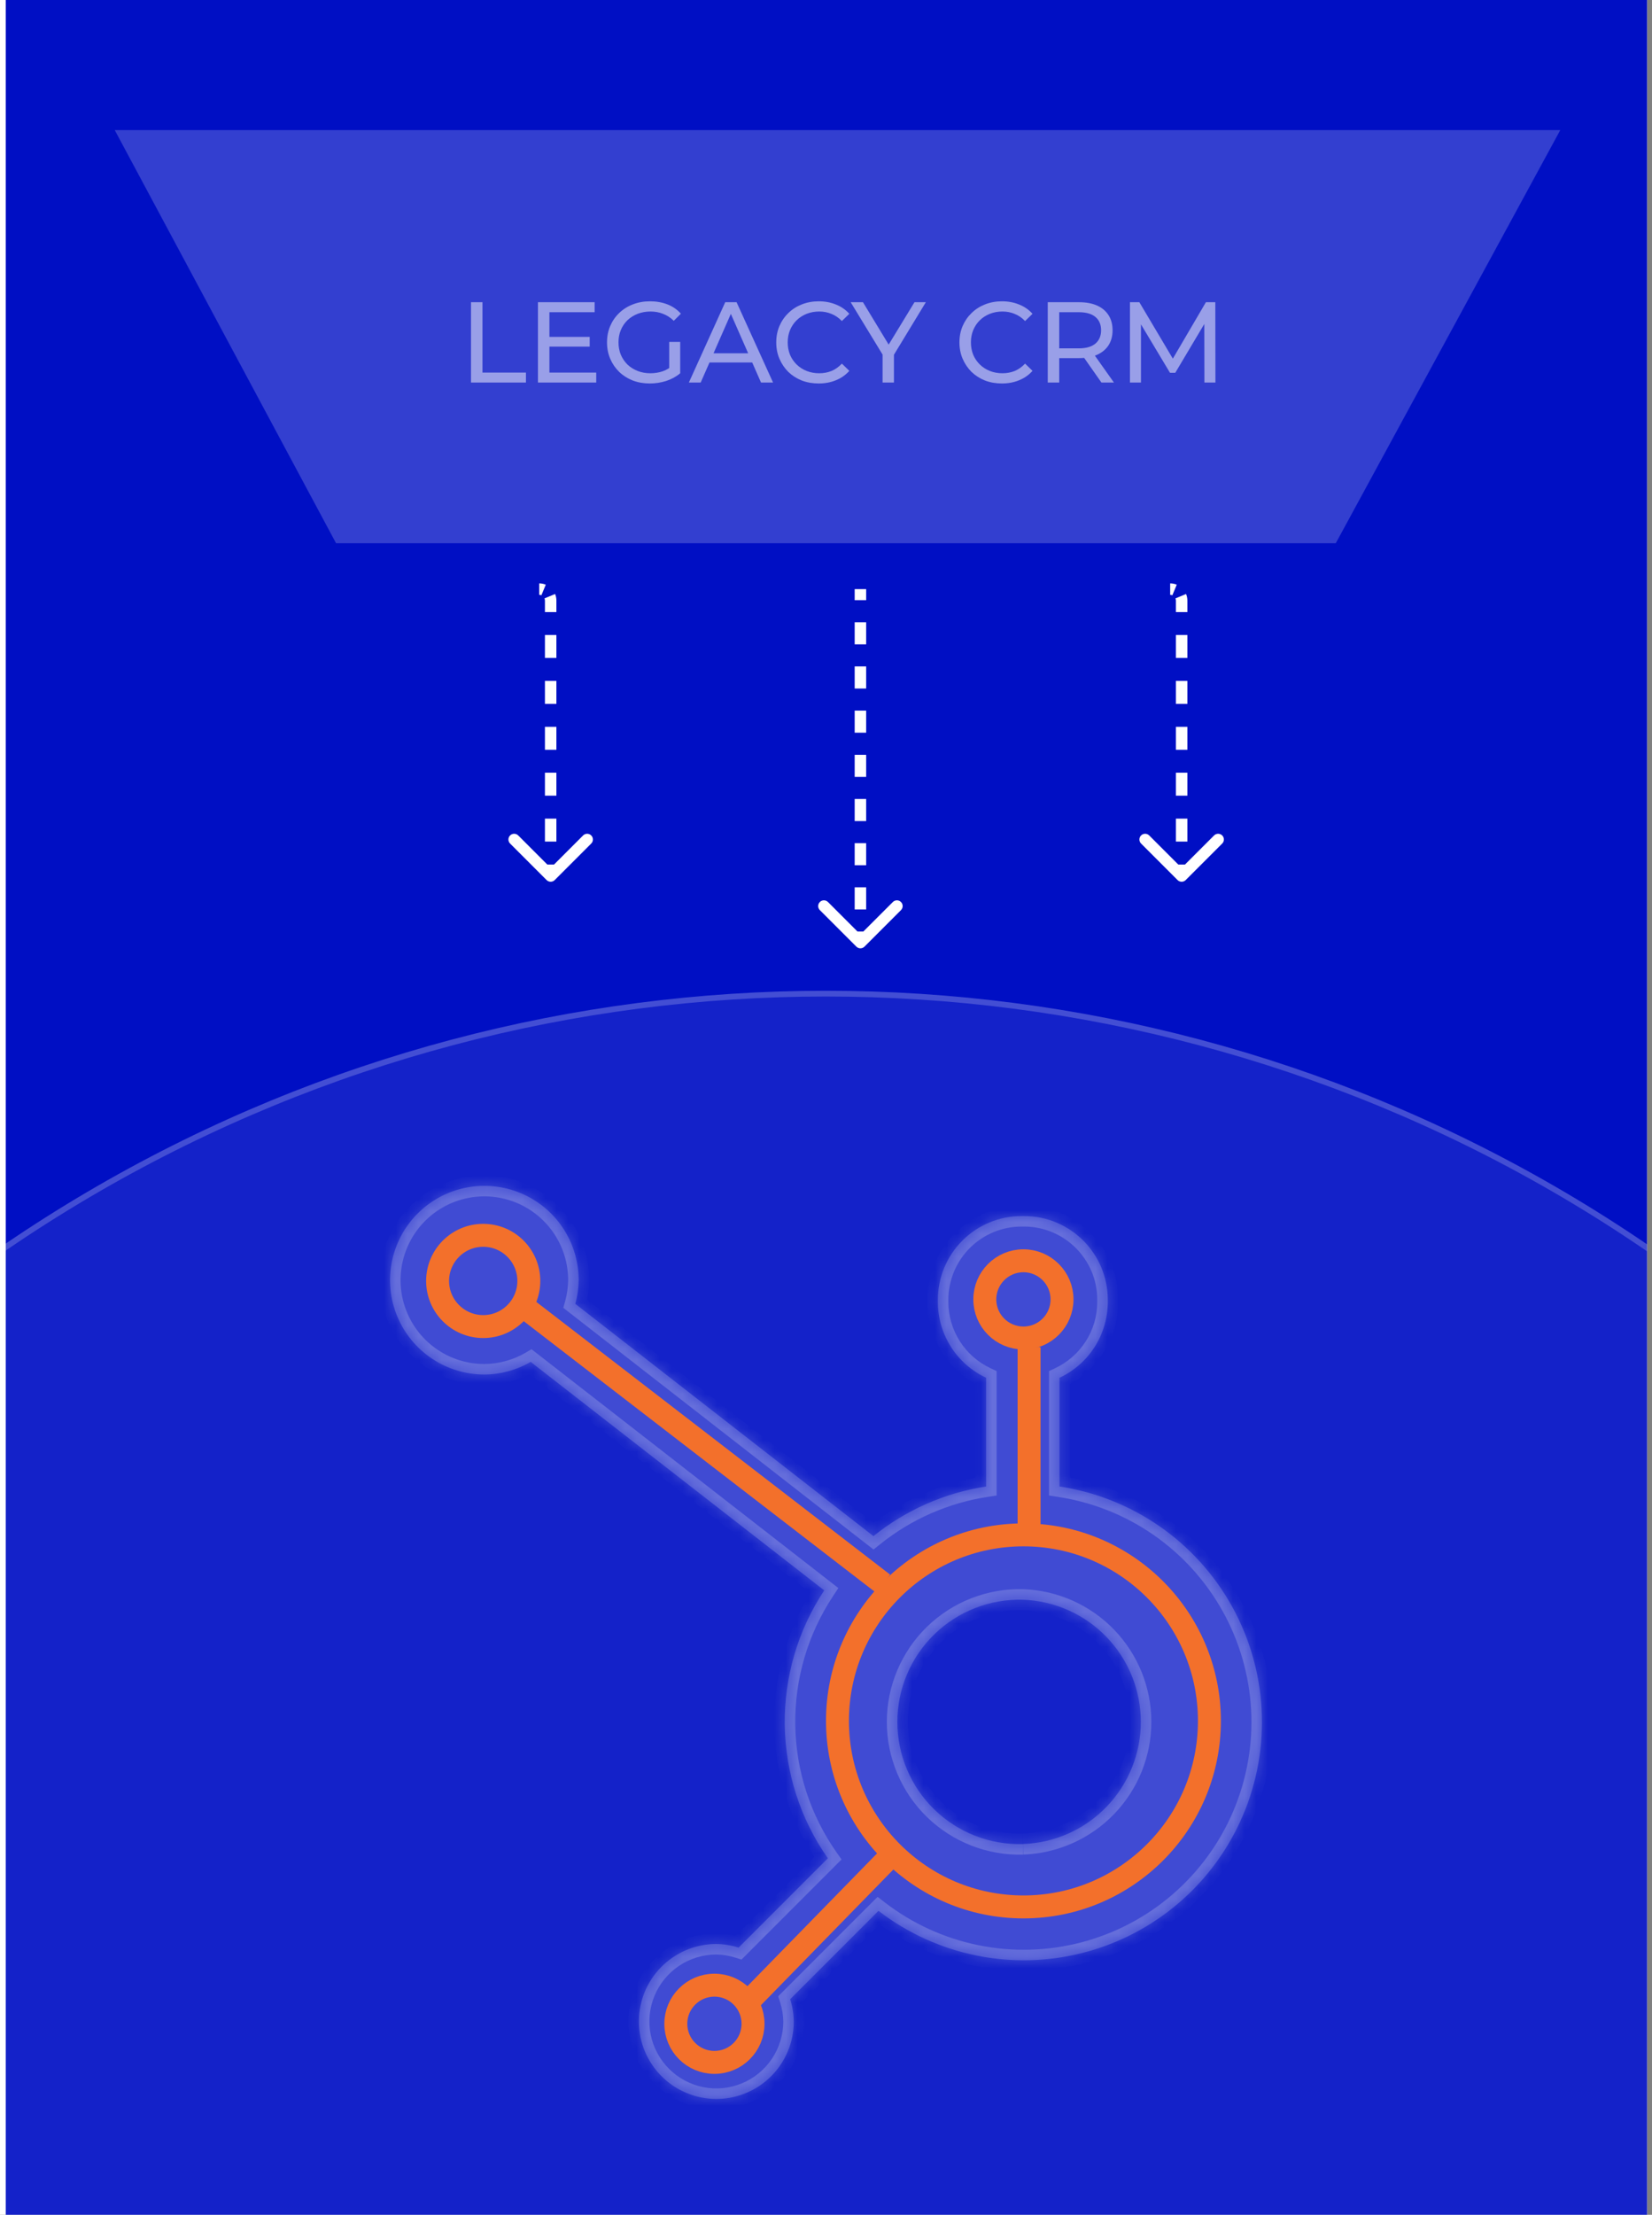 <svg width="144" height="193" viewBox="0 0 144 193" fill="none" xmlns="http://www.w3.org/2000/svg">
<rect x="0" y="0" width="144" height="193" fill="#808080" stroke="none"/>
<g clip-path="url(#clip0_328_187)">
<rect width="143.57" height="193" fill="white"/>
<g clip-path="url(#clip1_328_187)">
<rect width="143.575" height="193" transform="translate(0.5)" fill="#000FC4"/>
<path opacity="0.2" d="M10 11.336H136.005L116.437 47.336H29.292L10 11.336Z" fill="white"/>
<path d="M74.646 82.49C74.842 82.686 75.158 82.686 75.354 82.49L78.535 79.309C78.731 79.113 78.731 78.797 78.535 78.602C78.34 78.406 78.024 78.406 77.828 78.602L75 81.43L72.172 78.602C71.976 78.406 71.66 78.406 71.465 78.602C71.269 78.797 71.269 79.113 71.465 79.309L74.646 82.49ZM74.5 51.336V52.299H75.5V51.336H74.5ZM74.5 54.224V56.149H75.5V54.224H74.5ZM74.5 58.074V59.999H75.5V58.074H74.5ZM74.5 61.924V63.849H75.5V61.924H74.5ZM74.5 65.774V67.699H75.5V65.774H74.5ZM74.5 69.624V71.549H75.5V69.624H74.5ZM74.5 73.474V75.399H75.5V73.474H74.5ZM74.5 77.324V79.249H75.5V77.324H74.5ZM74.5 81.174V82.137H75.5V81.174H74.5Z" fill="white"/>
<path d="M102.646 76.69C102.842 76.885 103.158 76.885 103.354 76.69L106.536 73.508C106.731 73.313 106.731 72.996 106.536 72.801C106.34 72.606 106.024 72.606 105.828 72.801L103 75.629L100.172 72.801C99.976 72.606 99.66 72.606 99.465 72.801C99.269 72.996 99.269 73.313 99.465 73.508L102.646 76.69ZM102 51.836C102.069 51.836 102.133 51.85 102.191 51.874L102.574 50.95C102.397 50.877 102.202 50.836 102 50.836V51.836ZM102.462 52.145C102.486 52.203 102.5 52.268 102.5 52.336H103.5C103.5 52.134 103.46 51.94 103.386 51.762L102.462 52.145ZM102.5 52.336V53.336H103.5V52.336H102.5ZM102.5 55.336V57.336H103.5V55.336H102.5ZM102.5 59.336V61.336H103.5V59.336H102.5ZM102.5 63.336V65.336H103.5V63.336H102.5ZM102.5 67.336V69.336H103.5V67.336H102.5ZM102.5 71.336V73.336H103.5V71.336H102.5ZM102.5 75.336V76.336H103.5V75.336H102.5Z" fill="white"/>
<path d="M47.646 76.69C47.842 76.885 48.158 76.885 48.354 76.69L51.535 73.508C51.731 73.313 51.731 72.996 51.535 72.801C51.34 72.606 51.024 72.606 50.828 72.801L48 75.629L45.172 72.801C44.976 72.606 44.66 72.606 44.465 72.801C44.269 72.996 44.269 73.313 44.465 73.508L47.646 76.69ZM47 51.836C47.069 51.836 47.133 51.85 47.191 51.874L47.574 50.95C47.397 50.877 47.203 50.836 47 50.836V51.836ZM47.462 52.145C47.486 52.203 47.5 52.268 47.5 52.336H48.5C48.5 52.134 48.46 51.94 48.386 51.762L47.462 52.145ZM47.5 52.336V53.336H48.5V52.336H47.5ZM47.5 55.336V57.336H48.5V55.336H47.5ZM47.5 59.336V61.336H48.5V59.336H47.5ZM47.5 63.336V65.336H48.5V63.336H47.5ZM47.5 67.336V69.336H48.5V67.336H47.5ZM47.5 71.336V73.336H48.5V71.336H47.5ZM47.5 75.336V76.336H48.5V75.336H47.5Z" fill="white"/>
<path opacity="0.5" d="M41.055 33.336V26.336H42.055V32.466H45.845V33.336H41.055ZM47.802 29.356H51.402V30.206H47.802V29.356ZM47.892 32.466H51.972V33.336H46.892V26.336H51.832V27.206H47.892V32.466ZM56.642 33.416C56.102 33.416 55.605 33.33 55.152 33.156C54.698 32.976 54.305 32.726 53.972 32.406C53.638 32.08 53.378 31.7 53.192 31.266C53.005 30.833 52.912 30.356 52.912 29.836C52.912 29.316 53.005 28.84 53.192 28.406C53.378 27.973 53.638 27.596 53.972 27.276C54.312 26.95 54.708 26.7 55.162 26.526C55.615 26.346 56.115 26.256 56.662 26.256C57.215 26.256 57.722 26.346 58.182 26.526C58.642 26.706 59.032 26.976 59.352 27.336L58.732 27.956C58.445 27.676 58.132 27.473 57.792 27.346C57.458 27.213 57.095 27.146 56.702 27.146C56.302 27.146 55.928 27.213 55.582 27.346C55.242 27.48 54.945 27.666 54.692 27.906C54.445 28.146 54.252 28.433 54.112 28.766C53.978 29.093 53.912 29.45 53.912 29.836C53.912 30.216 53.978 30.573 54.112 30.906C54.252 31.233 54.445 31.52 54.692 31.766C54.945 32.006 55.242 32.193 55.582 32.326C55.922 32.46 56.292 32.526 56.692 32.526C57.065 32.526 57.422 32.47 57.762 32.356C58.108 32.236 58.428 32.04 58.722 31.766L59.292 32.526C58.945 32.82 58.538 33.043 58.072 33.196C57.612 33.343 57.135 33.416 56.642 33.416ZM58.332 32.396V29.796H59.292V32.526L58.332 32.396ZM60.046 33.336L63.216 26.336H64.206L67.386 33.336H66.336L63.506 26.896H63.906L61.076 33.336H60.046ZM61.396 31.586L61.666 30.786H65.606L65.896 31.586H61.396ZM71.363 33.416C70.829 33.416 70.336 33.33 69.883 33.156C69.436 32.976 69.046 32.726 68.713 32.406C68.386 32.08 68.129 31.7 67.943 31.266C67.756 30.833 67.663 30.356 67.663 29.836C67.663 29.316 67.756 28.84 67.943 28.406C68.129 27.973 68.389 27.596 68.723 27.276C69.056 26.95 69.446 26.7 69.893 26.526C70.346 26.346 70.84 26.256 71.373 26.256C71.913 26.256 72.409 26.35 72.863 26.536C73.323 26.716 73.713 26.986 74.033 27.346L73.383 27.976C73.116 27.696 72.816 27.49 72.483 27.356C72.15 27.216 71.793 27.146 71.413 27.146C71.019 27.146 70.653 27.213 70.313 27.346C69.98 27.48 69.689 27.666 69.443 27.906C69.196 28.146 69.003 28.433 68.863 28.766C68.73 29.093 68.663 29.45 68.663 29.836C68.663 30.223 68.73 30.583 68.863 30.916C69.003 31.243 69.196 31.526 69.443 31.766C69.689 32.006 69.98 32.193 70.313 32.326C70.653 32.46 71.019 32.526 71.413 32.526C71.793 32.526 72.15 32.46 72.483 32.326C72.816 32.186 73.116 31.973 73.383 31.686L74.033 32.316C73.713 32.676 73.323 32.95 72.863 33.136C72.409 33.323 71.909 33.416 71.363 33.416ZM76.932 33.336V30.656L77.162 31.276L74.152 26.336H75.222L77.752 30.506H77.172L79.712 26.336H80.702L77.702 31.276L77.922 30.656V33.336H76.932ZM87.332 33.416C86.799 33.416 86.306 33.33 85.852 33.156C85.406 32.976 85.016 32.726 84.682 32.406C84.356 32.08 84.099 31.7 83.912 31.266C83.726 30.833 83.632 30.356 83.632 29.836C83.632 29.316 83.726 28.84 83.912 28.406C84.099 27.973 84.359 27.596 84.692 27.276C85.026 26.95 85.416 26.7 85.862 26.526C86.316 26.346 86.809 26.256 87.342 26.256C87.882 26.256 88.379 26.35 88.832 26.536C89.292 26.716 89.682 26.986 90.002 27.346L89.352 27.976C89.086 27.696 88.786 27.49 88.452 27.356C88.119 27.216 87.762 27.146 87.382 27.146C86.989 27.146 86.622 27.213 86.282 27.346C85.949 27.48 85.659 27.666 85.412 27.906C85.166 28.146 84.972 28.433 84.832 28.766C84.699 29.093 84.632 29.45 84.632 29.836C84.632 30.223 84.699 30.583 84.832 30.916C84.972 31.243 85.166 31.526 85.412 31.766C85.659 32.006 85.949 32.193 86.282 32.326C86.622 32.46 86.989 32.526 87.382 32.526C87.762 32.526 88.119 32.46 88.452 32.326C88.786 32.186 89.086 31.973 89.352 31.686L90.002 32.316C89.682 32.676 89.292 32.95 88.832 33.136C88.379 33.323 87.879 33.416 87.332 33.416ZM91.329 33.336V26.336H94.059C94.672 26.336 95.196 26.433 95.629 26.626C96.062 26.82 96.396 27.1 96.629 27.466C96.862 27.833 96.979 28.27 96.979 28.776C96.979 29.283 96.862 29.72 96.629 30.086C96.396 30.446 96.062 30.723 95.629 30.916C95.196 31.11 94.672 31.206 94.059 31.206H91.879L92.329 30.746V33.336H91.329ZM96.009 33.336L94.229 30.796H95.299L97.099 33.336H96.009ZM92.329 30.846L91.879 30.356H94.029C94.669 30.356 95.152 30.22 95.479 29.946C95.812 29.666 95.979 29.276 95.979 28.776C95.979 28.276 95.812 27.89 95.479 27.616C95.152 27.343 94.669 27.206 94.029 27.206H91.879L92.329 26.706V30.846ZM98.495 33.336V26.336H99.314L102.455 31.626H102.015L105.115 26.336H105.935L105.945 33.336H104.985L104.975 27.846H105.205L102.445 32.486H101.985L99.204 27.846H99.454V33.336H98.495Z" fill="white"/>
<mask id="path-6-inside-1_328_187" fill="white">
<path d="M92.355 129.534V120.059C93.607 119.474 94.667 118.545 95.412 117.381C96.156 116.217 96.555 114.865 96.562 113.483V113.265C96.562 109.236 93.295 105.969 89.265 105.969H89.048C87.113 105.969 85.257 106.738 83.888 108.106C82.52 109.475 81.751 111.33 81.751 113.265V113.483C81.758 114.865 82.156 116.217 82.901 117.381C83.646 118.545 84.706 119.474 85.958 120.059V129.534C82.36 130.086 78.971 131.578 76.134 133.86L50.148 113.62C50.334 112.951 50.43 112.263 50.441 111.573C50.444 109.947 49.965 108.356 49.064 107.003C48.163 105.649 46.881 104.593 45.38 103.968C43.879 103.343 42.226 103.177 40.631 103.492C39.035 103.806 37.569 104.587 36.417 105.735C35.266 106.883 34.48 108.346 34.16 109.941C33.841 111.535 34.001 113.188 34.621 114.692C35.241 116.195 36.293 117.48 37.644 118.386C38.995 119.291 40.584 119.775 42.21 119.777C43.632 119.771 45.028 119.391 46.258 118.676L71.847 138.588C69.548 142.06 68.349 146.145 68.405 150.309C68.462 154.473 69.771 158.524 72.163 161.933L64.381 169.718C63.752 169.517 63.096 169.41 62.436 169.401C61.101 169.402 59.797 169.799 58.687 170.541C57.578 171.283 56.713 172.338 56.203 173.571C55.693 174.804 55.56 176.161 55.82 177.471C56.081 178.78 56.724 179.982 57.668 180.926C58.611 181.87 59.814 182.512 61.123 182.773C62.432 183.034 63.789 182.901 65.022 182.39C66.256 181.88 67.31 181.016 68.052 179.906C68.794 178.797 69.191 177.492 69.192 176.158C69.184 175.497 69.077 174.842 68.875 174.213L76.575 166.511C79.085 168.443 82.005 169.776 85.11 170.406C88.216 171.036 91.424 170.947 94.49 170.146C97.555 169.345 100.396 167.852 102.796 165.783C105.196 163.714 107.09 161.123 108.334 158.209C109.578 155.295 110.138 152.135 109.971 148.97C109.805 145.806 108.917 142.722 107.374 139.954C105.832 137.186 103.676 134.808 101.073 133.002C98.47 131.196 95.487 130.01 92.355 129.534ZM89.163 160.697C87.74 160.736 86.324 160.49 84.998 159.972C83.672 159.455 82.463 158.677 81.443 157.684C80.422 156.692 79.611 155.505 79.058 154.193C78.504 152.882 78.219 151.473 78.219 150.049C78.219 148.626 78.504 147.217 79.058 145.906C79.611 144.594 80.422 143.407 81.443 142.415C82.463 141.422 83.672 140.644 84.998 140.127C86.324 139.609 87.74 139.363 89.163 139.402C91.921 139.498 94.534 140.661 96.451 142.646C98.368 144.631 99.441 147.282 99.442 150.042C99.444 152.801 98.374 155.453 96.459 157.44C94.543 159.427 91.932 160.592 89.174 160.692"/>
</mask>
<path d="M92.355 129.534V120.059C93.607 119.474 94.667 118.545 95.412 117.381C96.156 116.217 96.555 114.865 96.562 113.483V113.265C96.562 109.236 93.295 105.969 89.265 105.969H89.048C87.113 105.969 85.257 106.738 83.888 108.106C82.52 109.475 81.751 111.33 81.751 113.265V113.483C81.758 114.865 82.156 116.217 82.901 117.381C83.646 118.545 84.706 119.474 85.958 120.059V129.534C82.36 130.086 78.971 131.578 76.134 133.86L50.148 113.62C50.334 112.951 50.43 112.263 50.441 111.573C50.444 109.947 49.965 108.356 49.064 107.003C48.163 105.649 46.881 104.593 45.38 103.968C43.879 103.343 42.226 103.177 40.631 103.492C39.035 103.806 37.569 104.587 36.417 105.735C35.266 106.883 34.48 108.346 34.16 109.941C33.841 111.535 34.001 113.188 34.621 114.692C35.241 116.195 36.293 117.48 37.644 118.386C38.995 119.291 40.584 119.775 42.21 119.777C43.632 119.771 45.028 119.391 46.258 118.676L71.847 138.588C69.548 142.06 68.349 146.145 68.405 150.309C68.462 154.473 69.771 158.524 72.163 161.933L64.381 169.718C63.752 169.517 63.096 169.41 62.436 169.401C61.101 169.402 59.797 169.799 58.687 170.541C57.578 171.283 56.713 172.338 56.203 173.571C55.693 174.804 55.56 176.161 55.82 177.471C56.081 178.78 56.724 179.982 57.668 180.926C58.611 181.87 59.814 182.512 61.123 182.773C62.432 183.034 63.789 182.901 65.022 182.39C66.256 181.88 67.31 181.016 68.052 179.906C68.794 178.797 69.191 177.492 69.192 176.158C69.184 175.497 69.077 174.842 68.875 174.213L76.575 166.511C79.085 168.443 82.005 169.776 85.11 170.406C88.216 171.036 91.424 170.947 94.49 170.146C97.555 169.345 100.396 167.852 102.796 165.783C105.196 163.714 107.09 161.123 108.334 158.209C109.578 155.295 110.138 152.135 109.971 148.97C109.805 145.806 108.917 142.722 107.374 139.954C105.832 137.186 103.676 134.808 101.073 133.002C98.47 131.196 95.487 130.01 92.355 129.534ZM89.163 160.697C87.74 160.736 86.324 160.49 84.998 159.972C83.672 159.455 82.463 158.677 81.443 157.684C80.422 156.692 79.611 155.505 79.058 154.193C78.504 152.882 78.219 151.473 78.219 150.049C78.219 148.626 78.504 147.217 79.058 145.906C79.611 144.594 80.422 143.407 81.443 142.415C82.463 141.422 83.672 140.644 84.998 140.127C86.324 139.609 87.74 139.363 89.163 139.402C91.921 139.498 94.534 140.661 96.451 142.646C98.368 144.631 99.441 147.282 99.442 150.042C99.444 152.801 98.374 155.453 96.459 157.44C94.543 159.427 91.932 160.592 89.174 160.692" fill="white" fill-opacity="0.19"/>
<path d="M92.355 129.534H91.439V130.321L92.217 130.44L92.355 129.534ZM92.355 120.059L91.967 119.23L91.439 119.477V120.059H92.355ZM96.562 113.483L97.477 113.487V113.483H96.562ZM81.751 113.483L80.836 113.483L80.836 113.487L81.751 113.483ZM85.958 120.059H86.874V119.477L86.346 119.23L85.958 120.059ZM85.958 129.534L86.097 130.439L86.874 130.32V129.534H85.958ZM76.134 133.86L75.572 134.582L76.143 135.027L76.708 134.573L76.134 133.86ZM50.148 113.62L49.266 113.376L49.102 113.966L49.586 114.342L50.148 113.62ZM50.441 111.573L51.356 111.587L51.356 111.575L50.441 111.573ZM42.21 119.777L42.209 120.693L42.214 120.693L42.21 119.777ZM46.258 118.676L46.82 117.954L46.333 117.574L45.798 117.885L46.258 118.676ZM71.847 138.588L72.61 139.093L73.078 138.386L72.409 137.865L71.847 138.588ZM72.163 161.933L72.811 162.58L73.354 162.036L72.913 161.407L72.163 161.933ZM64.381 169.718L64.102 170.59L64.634 170.76L65.028 170.365L64.381 169.718ZM62.436 169.401L62.448 168.486L62.435 168.486L62.436 169.401ZM69.192 176.158L70.108 176.158L70.108 176.145L69.192 176.158ZM68.875 174.213L68.228 173.565L67.833 173.96L68.004 174.492L68.875 174.213ZM76.575 166.511L77.133 165.785L76.496 165.295L75.927 165.863L76.575 166.511ZM89.163 139.402L89.195 138.487L89.188 138.487L89.163 139.402ZM93.27 129.534V120.059H91.439V129.534H93.27ZM92.742 120.889C94.151 120.23 95.345 119.185 96.183 117.875L94.641 116.888C93.989 117.906 93.062 118.718 91.967 119.23L92.742 120.889ZM96.183 117.875C97.021 116.564 97.47 115.043 97.477 113.487L95.646 113.479C95.641 114.688 95.292 115.87 94.641 116.888L96.183 117.875ZM97.477 113.483V113.265H95.646V113.483H97.477ZM97.477 113.265C97.477 108.73 93.8 105.054 89.265 105.054V106.885C92.789 106.885 95.646 109.741 95.646 113.265H97.477ZM89.265 105.054H89.048V106.885H89.265V105.054ZM89.048 105.054C86.87 105.054 84.781 105.919 83.241 107.459L84.536 108.753C85.732 107.557 87.355 106.885 89.048 106.885V105.054ZM83.241 107.459C81.701 108.999 80.836 111.088 80.836 113.265H82.667C82.667 111.573 83.339 109.95 84.536 108.753L83.241 107.459ZM80.836 113.265V113.483H82.667V113.265H80.836ZM80.836 113.487C80.843 115.043 81.292 116.564 82.13 117.875L83.672 116.888C83.021 115.87 82.672 114.688 82.667 113.479L80.836 113.487ZM82.13 117.875C82.968 119.185 84.162 120.23 85.571 120.889L86.346 119.23C85.251 118.718 84.324 117.906 83.672 116.888L82.13 117.875ZM85.043 120.059V129.534H86.874V120.059H85.043ZM85.82 128.63C82.062 129.205 78.522 130.763 75.56 133.146L76.708 134.573C79.419 132.392 82.658 130.966 86.097 130.439L85.82 128.63ZM76.697 133.137L50.711 112.898L49.586 114.342L75.572 134.582L76.697 133.137ZM51.03 113.865C51.237 113.119 51.344 112.354 51.356 111.587L49.526 111.559C49.516 112.173 49.43 112.783 49.266 113.376L51.03 113.865ZM51.356 111.575C51.36 109.768 50.827 108 49.826 106.496L48.302 107.51C49.103 108.713 49.528 110.126 49.526 111.571L51.356 111.575ZM49.826 106.496C48.825 104.991 47.4 103.817 45.732 103.123L45.028 104.813C46.362 105.368 47.502 106.307 48.302 107.51L49.826 106.496ZM45.732 103.123C44.063 102.428 42.227 102.244 40.453 102.594L40.808 104.39C42.225 104.11 43.694 104.258 45.028 104.813L45.732 103.123ZM40.453 102.594C38.681 102.943 37.051 103.811 35.771 105.086L37.063 106.383C38.087 105.363 39.39 104.669 40.808 104.39L40.453 102.594ZM35.771 105.086C34.491 106.362 33.618 107.989 33.263 109.761L35.058 110.121C35.342 108.704 36.04 107.403 37.063 106.383L35.771 105.086ZM33.263 109.761C32.908 111.533 33.086 113.37 33.775 115.041L35.467 114.343C34.916 113.007 34.774 111.537 35.058 110.121L33.263 109.761ZM33.775 115.041C34.464 116.711 35.633 118.14 37.134 119.146L38.154 117.625C36.953 116.821 36.018 115.678 35.467 114.343L33.775 115.041ZM37.134 119.146C38.636 120.152 40.401 120.69 42.209 120.693L42.211 118.862C40.766 118.86 39.354 118.43 38.154 117.625L37.134 119.146ZM42.214 120.693C43.797 120.685 45.35 120.263 46.718 119.467L45.798 117.885C44.707 118.519 43.468 118.856 42.205 118.862L42.214 120.693ZM45.696 119.398L71.284 139.31L72.409 137.865L46.82 117.954L45.696 119.398ZM71.083 138.083C68.683 141.709 67.431 145.974 67.49 150.322L69.32 150.297C69.266 146.317 70.413 142.412 72.61 139.093L71.083 138.083ZM67.49 150.322C67.549 154.67 68.916 158.899 71.414 162.459L72.913 161.407C70.626 158.149 69.374 154.277 69.32 150.297L67.49 150.322ZM71.516 161.286L63.733 169.071L65.028 170.365L72.811 162.58L71.516 161.286ZM64.66 168.846C63.944 168.618 63.199 168.496 62.448 168.486L62.423 170.316C62.993 170.324 63.559 170.416 64.102 170.59L64.66 168.846ZM62.435 168.486C60.919 168.487 59.438 168.937 58.178 169.78L59.196 171.302C60.155 170.66 61.283 170.317 62.437 170.317L62.435 168.486ZM58.178 169.78C56.919 170.623 55.937 171.821 55.357 173.221L57.049 173.921C57.49 172.855 58.237 171.944 59.196 171.302L58.178 169.78ZM55.357 173.221C54.778 174.622 54.627 176.163 54.922 177.649L56.718 177.292C56.493 176.16 56.608 174.987 57.049 173.921L55.357 173.221ZM54.922 177.649C55.218 179.136 55.949 180.501 57.02 181.573L58.315 180.279C57.499 179.463 56.943 178.423 56.718 177.292L54.922 177.649ZM57.02 181.573C58.092 182.645 59.458 183.375 60.944 183.671L61.302 181.875C60.17 181.65 59.131 181.094 58.315 180.279L57.02 181.573ZM60.944 183.671C62.431 183.967 63.972 183.816 65.372 183.236L64.672 181.544C63.606 181.986 62.433 182.101 61.302 181.875L60.944 183.671ZM65.372 183.236C66.773 182.657 67.97 181.675 68.813 180.415L67.291 179.397C66.65 180.356 65.739 181.103 64.672 181.544L65.372 183.236ZM68.813 180.415C69.656 179.155 70.106 177.674 70.108 176.158L68.277 176.157C68.276 177.311 67.933 178.438 67.291 179.397L68.813 180.415ZM70.108 176.145C70.098 175.394 69.976 174.649 69.747 173.933L68.004 174.492C68.177 175.034 68.269 175.6 68.277 176.17L70.108 176.145ZM69.523 174.86L77.222 167.158L75.927 165.863L68.228 173.565L69.523 174.86ZM76.016 167.236C78.638 169.254 81.686 170.645 84.928 171.303L85.292 169.509C82.324 168.907 79.533 167.633 77.133 165.785L76.016 167.236ZM84.928 171.303C88.171 171.961 91.52 171.868 94.721 171.032L94.258 169.26C91.328 170.026 88.261 170.111 85.292 169.509L84.928 171.303ZM94.721 171.032C97.922 170.195 100.888 168.637 103.394 166.477L102.198 165.09C99.904 167.068 97.188 168.494 94.258 169.26L94.721 171.032ZM103.394 166.477C105.899 164.316 107.877 161.611 109.176 158.568L107.492 157.85C106.303 160.636 104.492 163.112 102.198 165.09L103.394 166.477ZM109.176 158.568C110.474 155.526 111.059 152.226 110.885 148.922L109.057 149.018C109.216 152.043 108.681 155.064 107.492 157.85L109.176 158.568ZM110.885 148.922C110.712 145.619 109.784 142.399 108.174 139.509L106.575 140.4C108.049 143.046 108.898 145.994 109.057 149.018L110.885 148.922ZM108.174 139.509C106.564 136.619 104.313 134.136 101.595 132.25L100.551 133.754C103.04 135.481 105.1 137.754 106.575 140.4L108.174 139.509ZM101.595 132.25C98.877 130.364 95.763 129.126 92.492 128.629L92.217 130.44C95.212 130.894 98.063 132.028 100.551 133.754L101.595 132.25ZM89.138 159.782C87.837 159.818 86.543 159.593 85.331 159.12L84.665 160.825C86.105 161.387 87.643 161.655 89.188 161.612L89.138 159.782ZM85.331 159.12C84.119 158.647 83.014 157.935 82.081 157.028L80.804 158.34C81.912 159.418 83.225 160.263 84.665 160.825L85.331 159.12ZM82.081 157.028C81.148 156.121 80.407 155.036 79.901 153.837L78.214 154.549C78.816 155.973 79.696 157.262 80.804 158.34L82.081 157.028ZM79.901 153.837C79.395 152.638 79.134 151.351 79.134 150.049H77.303C77.303 151.595 77.613 153.125 78.214 154.549L79.901 153.837ZM79.134 150.049C79.134 148.748 79.395 147.46 79.901 146.262L78.214 145.55C77.613 146.974 77.303 148.504 77.303 150.049H79.134ZM79.901 146.262C80.407 145.063 81.148 143.978 82.081 143.071L80.804 141.759C79.696 142.836 78.816 144.125 78.214 145.55L79.901 146.262ZM82.081 143.071C83.014 142.163 84.119 141.452 85.331 140.979L84.665 139.274C83.225 139.836 81.912 140.681 80.804 141.759L82.081 143.071ZM85.331 140.979C86.543 140.506 87.837 140.281 89.138 140.317L89.188 138.487C87.643 138.444 86.105 138.712 84.665 139.274L85.331 140.979ZM89.131 140.317C91.652 140.405 94.04 141.468 95.793 143.282L97.109 142.01C95.027 139.855 92.19 138.592 89.195 138.487L89.131 140.317ZM95.793 143.282C97.545 145.096 98.525 147.52 98.527 150.042L100.358 150.041C100.356 147.044 99.192 144.165 97.109 142.01L95.793 143.282ZM98.527 150.042C98.528 152.564 97.55 154.989 95.8 156.805L97.118 158.075C99.198 155.918 100.359 153.038 100.358 150.041L98.527 150.042ZM95.8 156.805C94.049 158.621 91.662 159.686 89.141 159.777L89.207 161.607C92.202 161.499 95.038 160.233 97.118 158.075L95.8 156.805Z" fill="white" fill-opacity="0.2" mask="url(#path-6-inside-1_328_187)"/>
<path d="M105.421 149.96C105.421 158.913 98.163 166.171 89.21 166.171C80.258 166.171 73 158.913 73 149.96C73 141.007 80.258 133.75 89.21 133.75C98.163 133.75 105.421 141.007 105.421 149.96Z" stroke="#F26419" stroke-width="2"/>
<path d="M46.096 111.623C46.096 113.819 44.316 115.599 42.12 115.599C39.924 115.599 38.144 113.819 38.144 111.623C38.144 109.427 39.924 107.647 42.12 107.647C44.316 107.647 46.096 109.427 46.096 111.623Z" stroke="#F26419" stroke-width="2"/>
<path d="M92.573 113.23C92.573 115.089 91.066 116.595 89.208 116.595C87.349 116.595 85.843 115.089 85.843 113.23C85.843 111.372 87.349 109.865 89.208 109.865C91.066 109.865 92.573 111.372 92.573 113.23Z" stroke="#F26419" stroke-width="2"/>
<path d="M65.639 176.355C65.639 178.214 64.132 179.72 62.274 179.72C60.416 179.72 58.909 178.214 58.909 176.355C58.909 174.497 60.416 172.99 62.274 172.99C64.132 172.99 65.639 174.497 65.639 176.355Z" stroke="#F26419" stroke-width="2"/>
<line x1="77.216" y1="162.153" x2="65.495" y2="174.156" stroke="#F26419" stroke-width="2"/>
<line x1="46.002" y1="114.136" x2="76.98" y2="138.006" stroke="#F26419" stroke-width="2"/>
<line x1="89.701" y1="117.395" x2="89.701" y2="132.953" stroke="#F26419" stroke-width="2"/>
</g>
<circle cx="71.987" cy="213.324" r="126.987" fill="white" fill-opacity="0.08"/>
<circle cx="71.987" cy="213.324" r="126.737" stroke="white" stroke-opacity="0.2" stroke-width="0.5"/>
</g>
<defs>
<clipPath id="clip0_328_187">
<rect width="143.57" height="193" fill="white"/>
</clipPath>
<clipPath id="clip1_328_187">
<rect width="143.575" height="193" fill="white" transform="translate(0.5)"/>
</clipPath>
</defs>
</svg>
